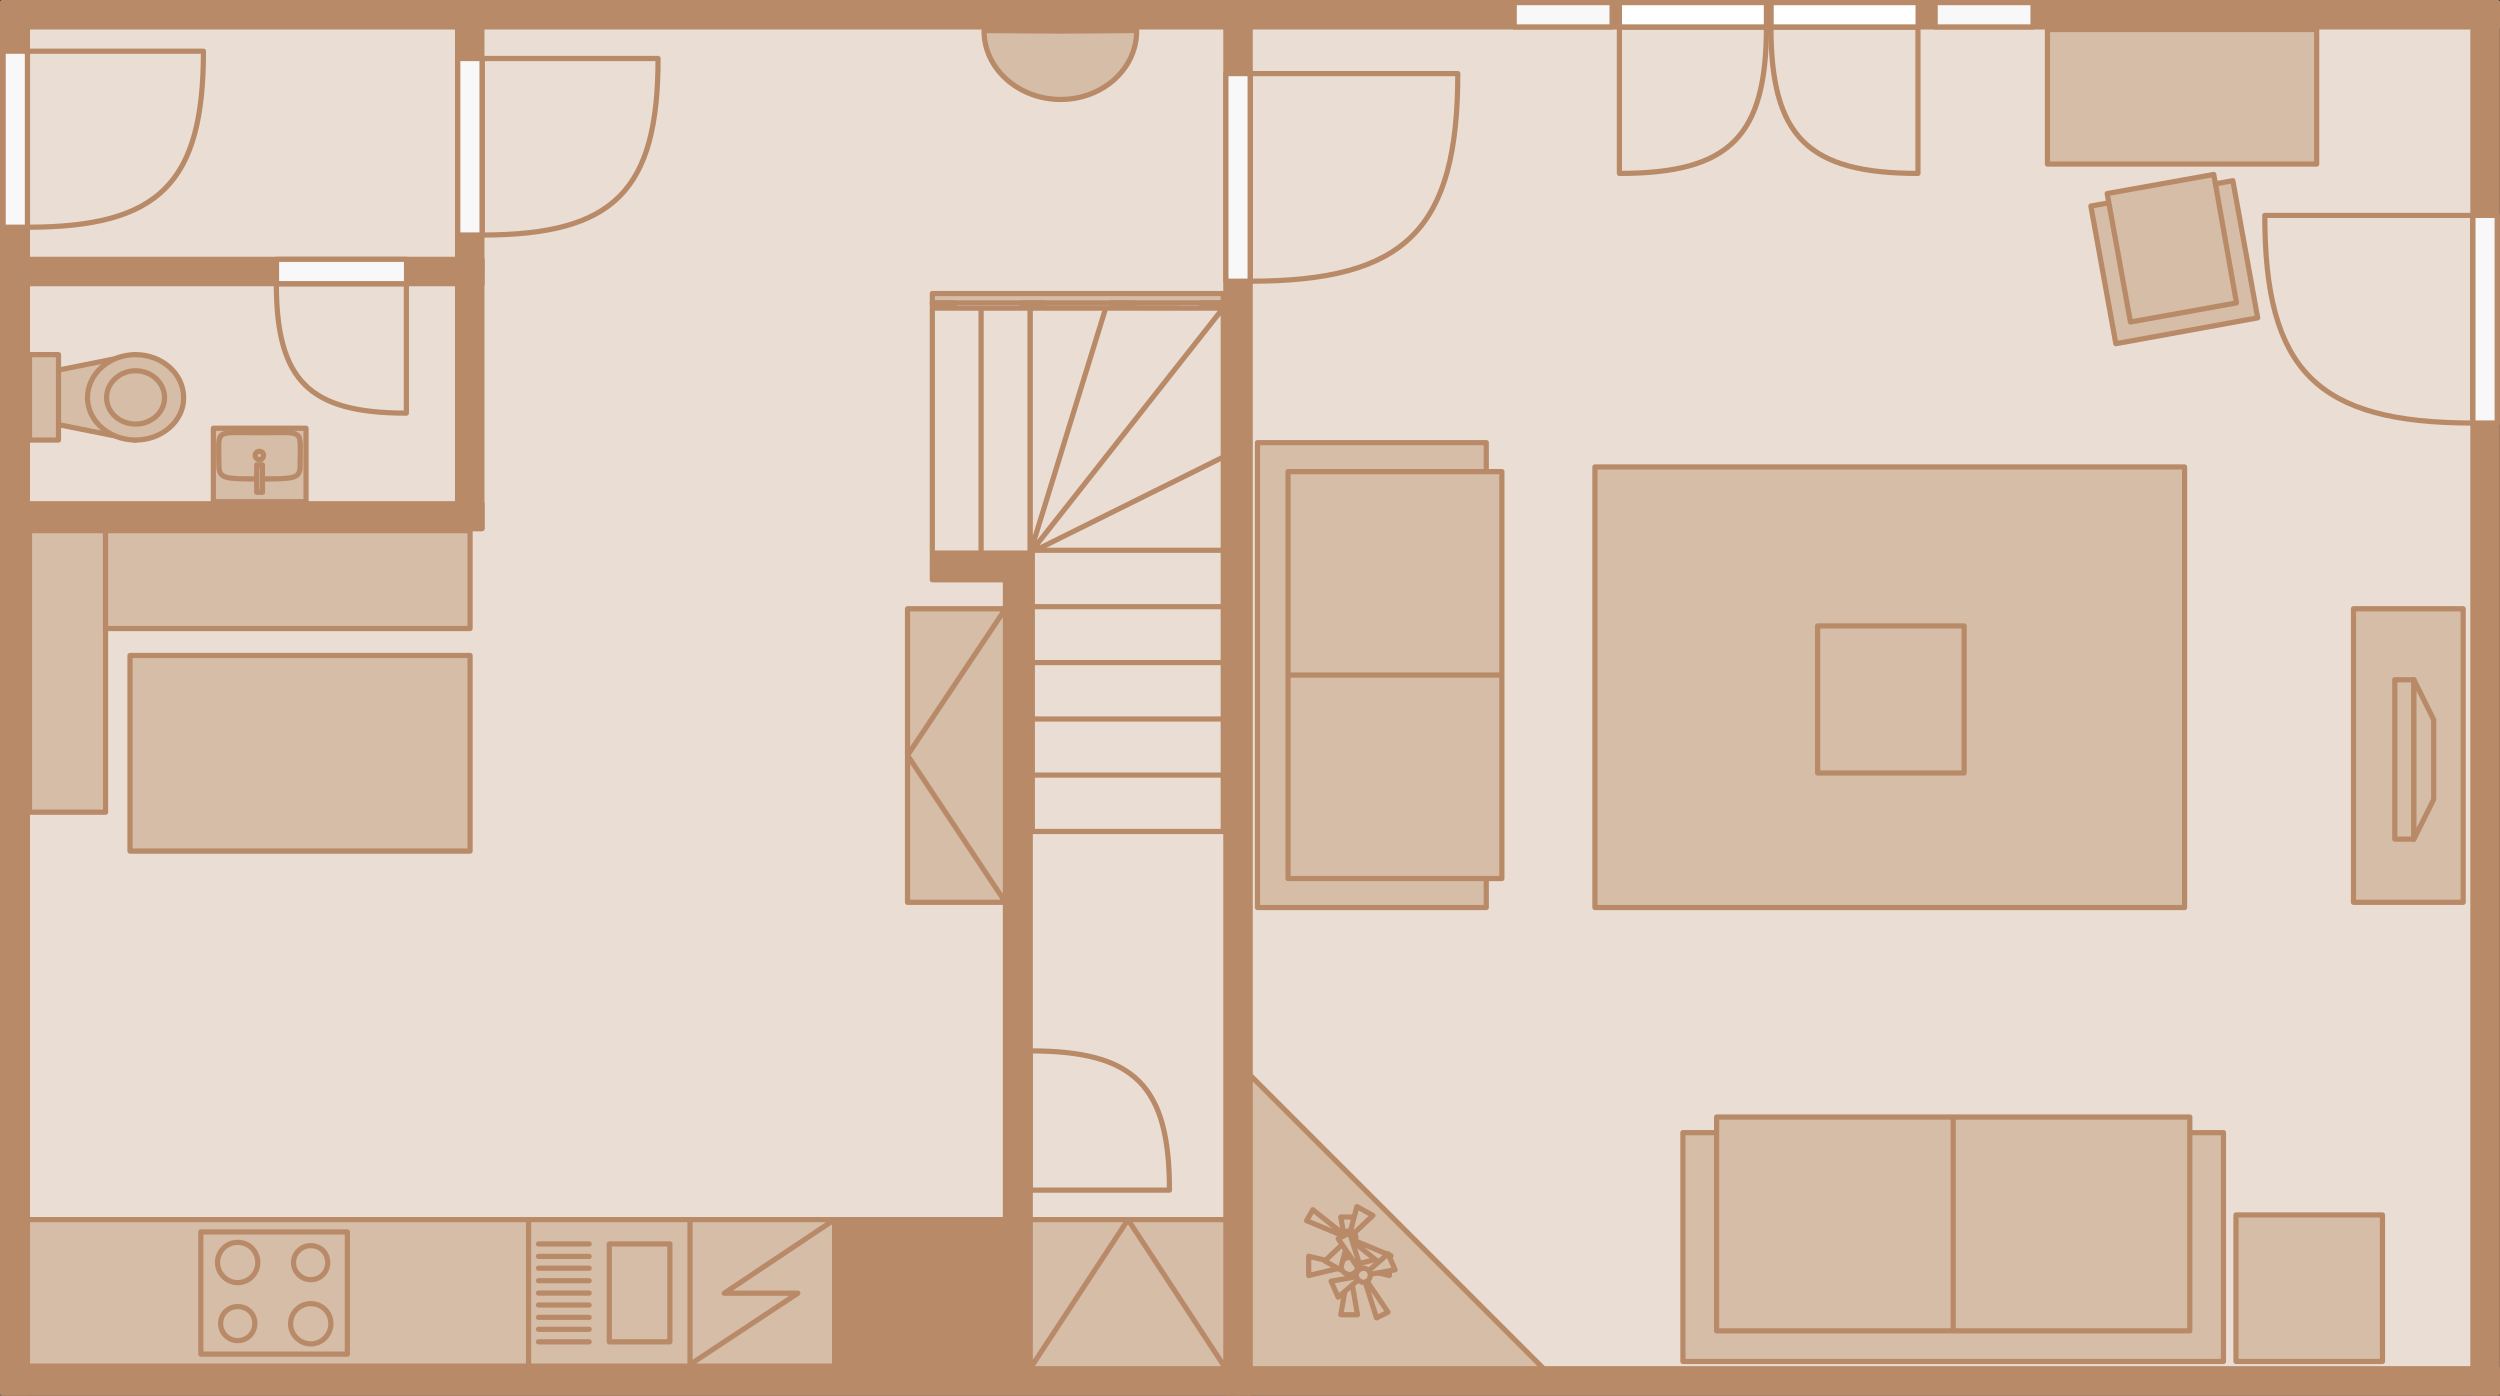 <?xml version="1.0" encoding="utf-8"?>
<!-- Generator: Adobe Illustrator 24.1.0, SVG Export Plug-In . SVG Version: 6.00 Build 0)  -->
<svg version="1.1" id="Ebene_1" xmlns="http://www.w3.org/2000/svg" xmlns:xlink="http://www.w3.org/1999/xlink" x="0px" y="0px"
	 viewBox="0 0 144.02 80.4" style="enable-background:new 0 0 144.02 80.4;" xml:space="preserve">
<rect x="0" y="0" width="144.02" height="80.4" fill="#333333" stroke="none"/>
<style type="text/css">
	.st0{fill:#EADED4;}
	.st1{fill:#B88A68;}
	.st2{fill:none;stroke:#B88A68;stroke-width:0.3;stroke-linecap:round;stroke-linejoin:round;stroke-miterlimit:10;}
	.st3{fill:#D6BDA7;}
	.st4{fill:#FFFFFF;}
	.st5{fill:#F9F8F8;}
</style>
<rect x="72.02" y="1.55" class="st0" width="70.44" height="77.29"/>
<polyline class="st0" points="70.62,1.55 70.62,78.85 1.58,78.85 1.58,30.45 27.77,30.45 27.77,1.55 "/>
<rect x="1.58" y="1.55" class="st0" width="24.78" height="13.39"/>
<rect x="1.58" y="16.34" class="st0" width="24.78" height="12.67"/>
<rect x="142.46" y="0.15" class="st1" width="1.4" height="80.1"/>
<rect x="142.46" y="0.15" class="st2" width="1.4" height="80.1"/>
<rect x="71.31" y="0.15" class="st1" width="72.56" height="1.4"/>
<rect x="71.31" y="0.15" class="st2" width="72.56" height="1.4"/>
<rect x="0.15" y="0.15" class="st1" width="1.43" height="15.48"/>
<rect x="0.15" y="0.15" class="st2" width="1.43" height="15.48"/>
<rect x="71.31" y="78.85" class="st1" width="72.56" height="1.4"/>
<rect x="71.31" y="78.85" class="st2" width="72.56" height="1.4"/>
<rect x="70.62" y="0.15" class="st1" width="1.4" height="80.1"/>
<rect x="70.62" y="0.15" class="st2" width="1.4" height="80.1"/>
<rect x="27.08" y="0.15" class="st1" width="44.23" height="1.4"/>
<rect x="27.08" y="0.15" class="st2" width="44.23" height="1.4"/>
<rect x="0.15" y="78.85" class="st1" width="71.16" height="1.4"/>
<rect x="0.15" y="78.85" class="st2" width="71.16" height="1.4"/>
<rect x="26.36" y="0.15" class="st1" width="1.4" height="15.48"/>
<rect x="26.36" y="0.15" class="st2" width="1.4" height="15.48"/>
<rect x="0.15" y="0.15" class="st1" width="26.93" height="1.4"/>
<rect x="0.15" y="0.15" class="st2" width="26.93" height="1.4"/>
<rect x="0.15" y="14.94" class="st1" width="27.62" height="1.4"/>
<rect x="0.15" y="14.94" class="st2" width="27.62" height="1.4"/>
<rect x="0.15" y="15.63" class="st1" width="1.43" height="14.11"/>
<rect x="0.15" y="15.63" class="st2" width="1.43" height="14.11"/>
<rect x="26.36" y="15.63" class="st1" width="1.4" height="14.82"/>
<rect x="26.36" y="15.63" class="st2" width="1.4" height="14.82"/>
<rect x="0.15" y="29.02" class="st1" width="27.62" height="1.43"/>
<rect x="0.15" y="29.02" class="st2" width="27.62" height="1.43"/>
<rect x="0.15" y="29.73" class="st1" width="1.43" height="50.51"/>
<rect x="0.15" y="29.73" class="st2" width="1.43" height="50.51"/>
<rect x="1.7" y="30.57" class="st3" width="4.38" height="16.22"/>
<rect x="1.7" y="30.57" class="st2" width="4.38" height="16.22"/>
<rect x="53.71" y="17.75" class="st0" width="14.08" height="14.11"/>
<path class="st2" d="M101.76,1.55h-8.47v8.44 M101.76,1.55c0,6.32-2.12,8.44-8.47,8.44 M56.52,17.75v14.11 M59.35,17.75v14.11
	 M62.15,17.75v14.11 M64.99,17.75v14.11 M53.71,17.75h14.08v14.11H53.71V17.75z"/>
<rect x="93.29" y="0.15" class="st4" width="8.47" height="1.4"/>
<path class="st2" d="M110.49,9.99V1.55h-8.47 M110.49,9.99c-6.35,0-8.47-2.12-8.47-8.44 M93.29,1.55h8.47v-1.4h-8.47V1.55z"/>
<rect x="102.03" y="0.15" class="st4" width="8.47" height="1.4"/>
<rect x="102.03" y="0.15" class="st2" width="8.47" height="1.4"/>
<rect x="117.95" y="1.7" class="st3" width="15.51" height="7.75"/>
<rect x="117.95" y="1.7" class="st2" width="15.51" height="7.75"/>
<rect x="111.48" y="0.15" class="st5" width="5.64" height="1.4"/>
<rect x="111.48" y="0.15" class="st2" width="5.64" height="1.4"/>
<rect x="87.23" y="0.15" class="st5" width="5.64" height="1.4"/>
<rect x="87.23" y="0.15" class="st2" width="5.64" height="1.4"/>
<polygon class="st3" points="130.06,18.31 121.89,19.8 120.45,11.87 128.63,10.41 "/>
<polygon class="st2" points="130.06,18.31 121.89,19.8 120.45,11.87 128.63,10.41 "/>
<polygon class="st3" points="128.84,17.45 122.72,18.55 121.38,11.16 127.52,10.05 "/>
<path class="st2" d="M142.46,24.37V12.41h-11.99 M142.46,24.37c-8.98,0-11.99-3.01-11.99-11.96 M128.84,17.45l-6.11,1.1l-1.34-7.4
	l6.14-1.1L128.84,17.45z"/>
<rect x="142.46" y="12.41" class="st5" width="1.4" height="11.96"/>
<rect x="142.46" y="12.41" class="st2" width="1.4" height="11.96"/>
<rect x="135.58" y="35.07" class="st3" width="6.32" height="16.91"/>
<rect x="135.58" y="35.07" class="st2" width="6.32" height="16.91"/>
<rect x="128.81" y="69.99" class="st3" width="8.44" height="8.44"/>
<rect x="128.81" y="69.99" class="st2" width="8.44" height="8.44"/>
<rect x="96.95" y="65.25" class="st3" width="31.14" height="13.18"/>
<rect x="96.95" y="65.25" class="st2" width="31.14" height="13.18"/>
<rect x="98.89" y="64.35" class="st3" width="27.26" height="12.32"/>
<path class="st2" d="M112.52,76.67V64.35 M126.15,76.67H98.89V64.35h27.26V76.67z"/>
<rect x="72.44" y="25.5" class="st3" width="13.18" height="26.78"/>
<rect x="72.44" y="25.5" class="st2" width="13.18" height="26.78"/>
<rect x="74.2" y="27.17" class="st3" width="12.32" height="23.44"/>
<path class="st2" d="M83.98,4.24H72.02V16.2 M83.98,4.24c0,8.95-2.98,11.96-11.96,11.96 M74.2,38.89h12.32 M74.2,27.17h12.32v23.44
	H74.2V27.17z"/>
<rect x="70.62" y="4.24" class="st5" width="1.4" height="11.96"/>
<rect x="70.62" y="4.24" class="st2" width="1.4" height="11.96"/>
<rect x="91.88" y="26.9" class="st3" width="33.97" height="25.38"/>
<rect x="91.88" y="26.9" class="st2" width="33.97" height="25.38"/>
<rect x="104.71" y="36.06" class="st3" width="8.44" height="8.47"/>
<rect x="104.71" y="36.06" class="st2" width="8.44" height="8.47"/>
<polygon class="st3" points="72.02,78.85 72.02,61.94 88.93,78.85 "/>
<path class="st2" d="M37.91,3.37H27.77v10.17 M37.91,3.37c0,7.6-2.53,10.17-10.14,10.17 M72.02,78.85V61.94l16.91,16.91H72.02z"/>
<rect x="26.37" y="3.37" class="st5" width="1.4" height="10.17"/>
<path class="st2" d="M23.41,23.8v-7.46h-7.49 M23.41,23.8c-5.61,0-7.49-1.88-7.49-7.46 M27.77,13.54h-1.4V3.37h1.4V13.54z"/>
<rect x="15.93" y="14.94" class="st5" width="7.49" height="1.4"/>
<rect x="15.93" y="14.94" class="st2" width="7.49" height="1.4"/>
<rect x="12.29" y="24.67" class="st3" width="5.34" height="4.23"/>
<rect x="12.29" y="24.67" class="st2" width="5.34" height="4.23"/>
<path class="st3" d="M14.94,26.48c0.15,0,0.24-0.12,0.24-0.24c0-0.15-0.09-0.24-0.24-0.24c-0.12,0-0.24,0.09-0.24,0.24
	C14.7,26.37,14.82,26.48,14.94,26.48"/>
<path class="st2" d="M14.94,27.59c-2,0-2.33,0-2.33-0.81c0-2.12-0.33-1.85,2.33-1.85c2.68,0,2.35-0.27,2.35,1.85
	C17.3,27.59,16.97,27.59,14.94,27.59 M14.94,26.48c0.15,0,0.24-0.12,0.24-0.24c0-0.15-0.09-0.24-0.24-0.24
	c-0.12,0-0.24,0.09-0.24,0.24C14.7,26.37,14.82,26.48,14.94,26.48z"/>
<rect x="14.79" y="26.78" class="st3" width="0.33" height="1.58"/>
<rect x="14.79" y="26.78" class="st2" width="0.33" height="1.58"/>
<polygon class="st3" points="1.7,24.13 1.7,21.65 7.81,20.43 7.81,25.35 "/>
<polygon class="st2" points="1.7,24.13 1.7,21.65 7.81,20.43 7.81,25.35 "/>
<path class="st3" d="M7.81,25.35c-1.52,0-2.77-1.1-2.77-2.44c0-1.37,1.25-2.48,2.77-2.48c1.52,0,2.77,1.1,2.77,2.48
	C10.59,24.25,9.34,25.35,7.81,25.35"/>
<path class="st2" d="M7.81,25.35c-1.52,0-2.77-1.1-2.77-2.44c0-1.37,1.25-2.48,2.77-2.48c1.52,0,2.77,1.1,2.77,2.48
	C10.59,24.25,9.34,25.35,7.81,25.35z"/>
<path class="st3" d="M7.81,24.43c-0.93,0-1.67-0.69-1.67-1.52c0-0.86,0.75-1.55,1.67-1.55c0.92,0,1.67,0.69,1.67,1.55
	C9.48,23.74,8.74,24.43,7.81,24.43"/>
<path class="st2" d="M7.81,24.43c-0.93,0-1.67-0.69-1.67-1.52c0-0.86,0.75-1.55,1.67-1.55c0.92,0,1.67,0.69,1.67,1.55
	C9.48,23.74,8.74,24.43,7.81,24.43z"/>
<rect x="1.7" y="20.43" class="st3" width="1.67" height="4.92"/>
<path class="st2" d="M11.72,2.95H1.58v10.14 M11.72,2.95c0,7.6-2.54,10.14-10.14,10.14 M1.7,20.43h1.67v4.92H1.7V20.43z"/>
<rect x="0.18" y="2.95" class="st5" width="1.4" height="10.14"/>
<rect x="0.18" y="2.95" class="st2" width="1.4" height="10.14"/>
<rect x="137.96" y="39.16" class="st3" width="1.1" height="9.18"/>
<rect x="137.96" y="39.16" class="st2" width="1.1" height="9.18"/>
<polygon class="st3" points="139.06,39.16 139.06,48.34 140.2,46.05 140.2,41.46 "/>
<polygon class="st2" points="139.06,39.16 139.06,48.34 140.2,46.05 140.2,41.46 "/>
<polygon class="st3" points="80.04,72.37 75.39,73.48 75.39,72.37 80.04,73.48 "/>
<polygon class="st2" points="80.04,72.37 75.39,73.48 75.39,72.37 80.04,73.48 "/>
<polygon class="st3" points="77.24,70.11 77.72,72.93 77.24,75.74 78.2,75.74 77.72,72.93 78.2,70.11 "/>
<polygon class="st2" points="78.2,70.11 77.24,75.74 78.2,75.74 77.24,70.11 "/>
<path class="st3" d="M77.75,73.42c0.27,0,0.48-0.24,0.48-0.51c0-0.27-0.21-0.48-0.48-0.48c-0.27,0-0.51,0.21-0.51,0.48
	C77.24,73.18,77.48,73.42,77.75,73.42"/>
<path class="st2" d="M77.75,73.42c0.27,0,0.48-0.24,0.48-0.51c0-0.27-0.21-0.48-0.48-0.48c-0.27,0-0.51,0.21-0.51,0.48
	C77.24,73.18,77.48,73.42,77.75,73.42z"/>
<polygon class="st3" points="78.17,69.51 77.21,73.15 76.32,72.64 79.09,70.02 "/>
<polygon class="st2" points="78.17,69.51 77.21,73.15 76.32,72.64 79.09,70.02 "/>
<polygon class="st3" points="75.63,69.69 79.75,72.97 80.13,72.34 75.27,70.32 "/>
<polygon class="st2" points="75.63,69.69 79.75,72.97 80.13,72.34 75.27,70.32 "/>
<path class="st3" d="M77.72,71.72c0.21,0,0.39-0.18,0.39-0.42c0-0.21-0.18-0.39-0.39-0.39c-0.21,0-0.42,0.18-0.42,0.39
	C77.3,71.54,77.51,71.72,77.72,71.72"/>
<path class="st2" d="M77.72,71.72c0.21,0,0.39-0.18,0.39-0.42c0-0.21-0.18-0.39-0.39-0.39c-0.21,0-0.42,0.18-0.42,0.39
	C77.3,71.54,77.51,71.72,77.72,71.72z"/>
<polygon class="st3" points="79.96,72.23 77.09,74.73 76.68,73.81 80.37,73.15 "/>
<polygon class="st2" points="79.96,72.23 77.09,74.73 76.68,73.81 80.37,73.15 "/>
<polygon class="st3" points="77.75,71.03 79.3,75.92 79.96,75.59 77.09,71.36 "/>
<polygon class="st2" points="77.75,71.03 79.3,75.92 79.96,75.59 77.09,71.36 "/>
<path class="st3" d="M78.55,73.87c0.21,0,0.39-0.18,0.39-0.42c0-0.21-0.18-0.39-0.39-0.39c-0.21,0-0.42,0.18-0.42,0.39
	C78.14,73.69,78.35,73.87,78.55,73.87"/>
<path class="st2" d="M78.55,73.87c0.21,0,0.39-0.18,0.39-0.42c0-0.21-0.18-0.39-0.39-0.39c-0.21,0-0.42,0.18-0.42,0.39
	C78.14,73.69,78.35,73.87,78.55,73.87z"/>
<rect x="59.35" y="17.75" class="st0" width="11.12" height="14.11"/>
<path class="st2" d="M59.35,31.85l4.35-14.11 M59.35,31.85l11.12-14.11 M59.35,31.85l11.12-5.52 M70.47,31.85H59.35V17.75h11.12
	V31.85z"/>
<rect x="59.47" y="31.7" class="st0" width="11" height="16.19"/>
<path class="st2" d="M70.47,34.95H59.47 M70.47,38.17H59.47 M70.47,41.42H59.47 M70.47,44.65H59.47 M70.47,47.9h-11V31.7h11V47.9z"
	/>
<rect x="6.08" y="30.57" class="st3" width="21" height="5.64"/>
<rect x="6.08" y="30.57" class="st2" width="21" height="5.64"/>
<rect x="7.49" y="37.76" class="st3" width="19.59" height="11.27"/>
<rect x="7.49" y="37.76" class="st2" width="19.59" height="11.27"/>
<rect x="1.58" y="70.26" class="st3" width="46.49" height="8.44"/>
<rect x="1.58" y="70.26" class="st2" width="46.49" height="8.44"/>
<rect x="57.92" y="31.97" class="st1" width="1.43" height="47.02"/>
<rect x="57.92" y="31.97" class="st2" width="1.43" height="47.02"/>
<rect x="48.19" y="70.26" class="st1" width="10.17" height="8.44"/>
<path class="st2" d="M59.35,60.54v8.02h8.02 M59.35,60.54c6.02,0,8.02,2,8.02,8.02 M58.36,78.7H48.19v-8.44h10.17V78.7z"/>
<rect x="59.35" y="70.26" class="st3" width="11.27" height="8.59"/>
<path class="st2" d="M70.62,78.85l-5.64-8.59l-5.64,8.59 M59.35,70.26h11.27v8.59H59.35V70.26z"/>
<rect x="52.28" y="35.07" class="st3" width="5.64" height="16.91"/>
<path class="st2" d="M57.92,35.07l-5.64,8.44l5.64,8.47 M52.28,35.07h5.64v16.91h-5.64V35.07z"/>
<rect x="11.57" y="70.97" class="st3" width="8.44" height="7.04"/>
<path class="st2" d="M13.69,73.89c0.66,0,1.16-0.54,1.16-1.16c0-0.66-0.51-1.16-1.16-1.16c-0.63,0-1.16,0.51-1.16,1.16
	C12.53,73.36,13.06,73.89,13.69,73.89z M17.9,77.42c0.65,0,1.16-0.54,1.16-1.16c0-0.66-0.51-1.16-1.16-1.16
	c-0.63,0-1.16,0.51-1.16,1.16C16.73,76.88,17.27,77.42,17.9,77.42z M13.69,77.23c0.57,0,0.99-0.45,0.99-0.98
	c0-0.57-0.42-0.98-0.99-0.98c-0.54,0-0.98,0.42-0.98,0.98C12.71,76.79,13.15,77.23,13.69,77.23z M17.9,73.72
	c0.57,0,0.98-0.45,0.98-0.98c0-0.57-0.42-0.98-0.98-0.98c-0.54,0-0.99,0.42-0.99,0.98C16.91,73.27,17.36,73.72,17.9,73.72z
	 M20.01,78.01h-8.44v-7.04h8.44V78.01z"/>
<rect x="39.61" y="70.26" class="st3" width="8.47" height="8.44"/>
<path class="st2" d="M39.61,78.7l6.35-4.2h-4.24l6.35-4.24 M48.08,78.7h-8.47v-8.44h8.47V78.7z"/>
<rect x="30.45" y="70.26" class="st3" width="9.3" height="8.44"/>
<rect x="30.45" y="70.26" class="st2" width="9.3" height="8.44"/>
<rect x="35.1" y="71.66" class="st3" width="3.49" height="5.64"/>
<path class="st2" d="M33.94,71.66h-2.92 M33.94,72.38h-2.92 M33.94,73.06h-2.92 M33.94,73.78h-2.92 M33.94,74.49h-2.92 M33.94,75.18
	h-2.92 M33.94,75.89h-2.92 M33.94,76.58h-2.92 M33.94,77.3h-2.92 M38.59,77.3H35.1v-5.64h3.49V77.3z"/>
<path class="st3" d="M56.69,1.76v0.03c0,2.18,2,3.94,4.41,3.94c2.42,0,4.38-1.76,4.38-3.94V1.76l-4.38,0.03L56.69,1.76z"/>
<path class="st2" d="M56.69,1.76v0.03c0,2.18,2,3.94,4.41,3.94c2.42,0,4.38-1.76,4.38-3.94V1.76l-4.38,0.03L56.69,1.76z"/>
<rect x="53.71" y="16.91" class="st3" width="16.76" height="0.54"/>
<rect x="53.71" y="16.91" class="st2" width="16.76" height="0.54"/>
<rect x="69.19" y="17.45" class="st3" width="1.28" height="0.18"/>
<rect x="69.19" y="17.45" class="st2" width="1.28" height="0.18"/>
<rect x="64.03" y="17.45" class="st3" width="1.28" height="0.18"/>
<rect x="64.03" y="17.45" class="st2" width="1.28" height="0.18"/>
<rect x="58.87" y="17.45" class="st3" width="1.28" height="0.18"/>
<rect x="58.87" y="17.45" class="st2" width="1.28" height="0.18"/>
<rect x="53.71" y="17.45" class="st3" width="1.28" height="0.18"/>
<rect x="53.71" y="17.45" class="st2" width="1.28" height="0.18"/>
<rect x="53.71" y="31.97" class="st1" width="4.65" height="1.43"/>
<rect x="53.71" y="31.97" class="st2" width="4.65" height="1.43"/>
</svg>
